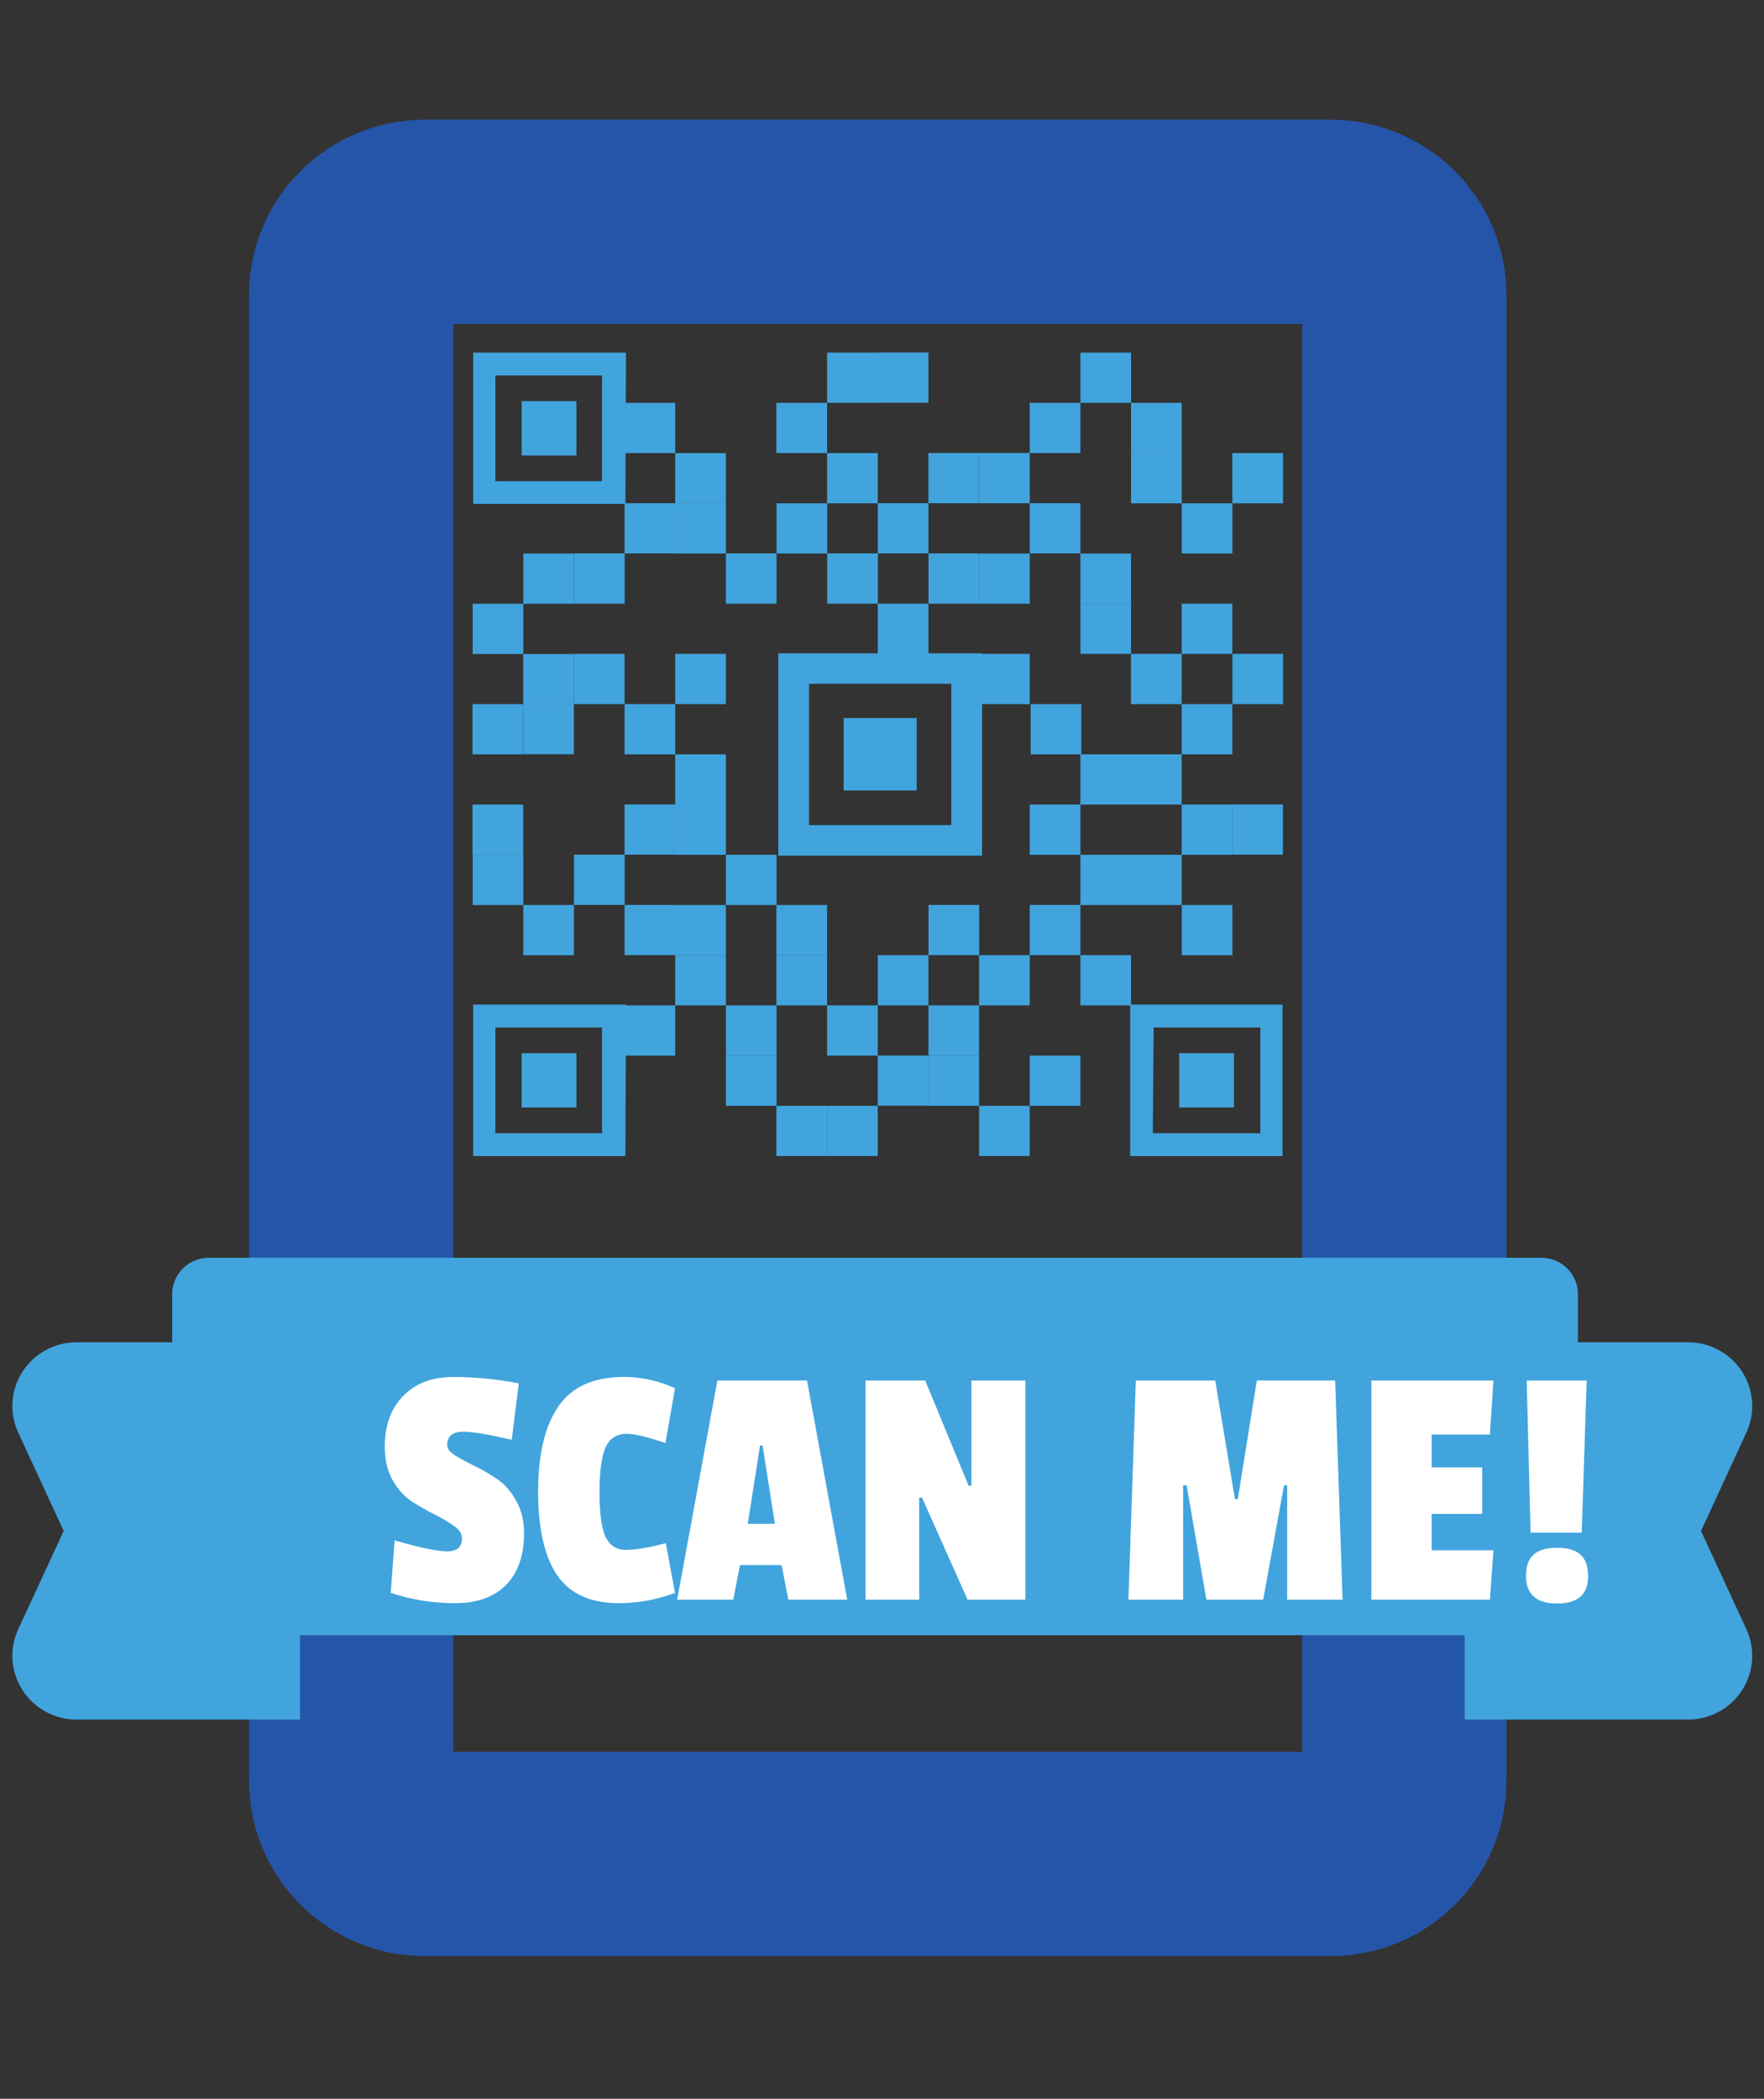 <svg width="95" height="113" viewBox="0 0 95 113" fill="none" xmlns="http://www.w3.org/2000/svg">
<rect x="0" y="0" width="95" height="113" fill="#333333" stroke="none"/>
<path d="M71.648 11.943H22.892C20.693 11.943 18.91 13.71 18.91 15.89V95.874C18.91 98.054 20.693 99.821 22.892 99.821H71.648C73.848 99.821 75.63 98.054 75.63 95.874V15.89C75.63 13.71 73.848 11.943 71.648 11.943Z" stroke="#2555A8" stroke-width="11" stroke-miterlimit="10"/>
<path d="M69.069 62.243H60.865V54.089H69.069V62.243ZM62.083 61.013H67.875V55.32H62.131L62.083 61.013Z" fill="#41A4DD"/>
<path d="M66.455 56.704H63.506V59.628H66.455V56.704Z" fill="#41A4DD"/>
<path d="M52.89 46.07H41.916V35.176H52.89V46.07ZM43.57 44.425H51.23V36.815H43.57V44.425Z" fill="#41A4DD"/>
<path d="M49.368 38.661H45.434V42.561H49.368V38.661Z" fill="#41A4DD"/>
<path d="M33.682 62.243H25.484V54.089H33.712L33.682 62.243ZM26.678 61.013H32.422V55.32H26.678V61.013Z" fill="#41A4DD"/>
<path d="M31.043 56.704H28.094V59.628H31.043V56.704Z" fill="#41A4DD"/>
<path d="M33.682 27.133H25.484V18.985H33.712L33.682 27.133ZM26.678 25.908H32.422V20.215H26.678V25.908Z" fill="#41A4DD"/>
<path d="M31.043 21.6H28.094V24.524H31.043V21.6Z" fill="#41A4DD"/>
<path d="M36.363 21.689H33.635V24.394H36.363V21.689Z" fill="#41A4DD"/>
<path d="M39.092 24.394H36.363V27.098H39.092V24.394Z" fill="#41A4DD"/>
<path d="M39.092 27.098H36.363V29.802H39.092V27.098Z" fill="#41A4DD"/>
<path d="M44.551 27.098H41.822V29.802H44.551V27.098Z" fill="#41A4DD"/>
<path d="M41.82 29.797H39.092V32.501H41.82V29.797Z" fill="#41A4DD"/>
<path d="M47.277 29.797H44.549V32.501H47.277V29.797Z" fill="#41A4DD"/>
<path d="M50 32.501H47.272V35.205H50V32.501Z" fill="#41A4DD"/>
<path d="M55.455 35.206H52.727V37.91H55.455V35.206Z" fill="#41A4DD"/>
<path d="M58.234 37.91H55.506V40.614H58.234V37.91Z" fill="#41A4DD"/>
<path d="M39.092 37.91V35.206H36.363V37.91H39.092Z" fill="#41A4DD"/>
<path d="M39.092 43.319V40.614H36.363V43.319H39.092Z" fill="#41A4DD"/>
<path d="M36.363 40.614V37.91H33.635V40.614H36.363Z" fill="#41A4DD"/>
<path d="M69.092 46.017V43.313H66.363V46.017H69.092Z" fill="#41A4DD"/>
<path d="M66.367 46.023V43.319H63.639V46.023H66.367Z" fill="#41A4DD"/>
<path d="M66.371 51.432V48.727H63.643V51.432H66.371Z" fill="#41A4DD"/>
<path d="M63.643 48.728V46.023H60.914V48.728H63.643Z" fill="#41A4DD"/>
<path d="M50 51.426H47.272V54.13H50V51.426Z" fill="#41A4DD"/>
<path d="M52.729 54.13H50V56.834H52.729V54.13Z" fill="#41A4DD"/>
<path d="M52.729 56.835H50V59.539H52.729V56.835Z" fill="#41A4DD"/>
<path d="M58.186 56.835H55.457V59.539H58.186V56.835Z" fill="#41A4DD"/>
<path d="M55.455 59.539H52.727V62.243H55.455V59.539Z" fill="#41A4DD"/>
<path d="M39.092 46.023V43.319H36.363V46.023H39.092Z" fill="#41A4DD"/>
<path d="M36.363 46.017V43.313H33.635V46.017H36.363Z" fill="#41A4DD"/>
<path d="M36.363 51.426V48.721H33.635V51.426H36.363Z" fill="#41A4DD"/>
<path d="M33.641 48.721V46.017H30.912V48.721H33.641Z" fill="#41A4DD"/>
<path d="M30.91 51.432V48.727H28.182V51.432H30.91Z" fill="#41A4DD"/>
<path d="M28.184 48.728V46.023H25.455V48.728H28.184Z" fill="#41A4DD"/>
<path d="M36.363 29.797V27.092H33.635V29.797H36.363Z" fill="#41A4DD"/>
<path d="M33.641 32.501V29.797H30.912V32.501H33.641Z" fill="#41A4DD"/>
<path d="M30.91 32.507V29.802H28.182V32.507H30.91Z" fill="#41A4DD"/>
<path d="M30.906 37.916V35.211H28.178V37.916H30.906Z" fill="#41A4DD"/>
<path d="M28.184 35.212V32.507H25.455V35.212H28.184Z" fill="#41A4DD"/>
<path d="M33.635 37.91V35.206H30.906V37.91H33.635Z" fill="#41A4DD"/>
<path d="M30.906 40.608V37.904H28.178V40.608H30.906Z" fill="#41A4DD"/>
<path d="M28.176 40.614V37.91H25.447V40.614H28.176Z" fill="#41A4DD"/>
<path d="M28.176 46.023V43.319H25.447V46.023H28.176Z" fill="#41A4DD"/>
<path d="M60.914 18.985H58.185V21.689H60.914V18.985Z" fill="#41A4DD"/>
<path d="M63.641 21.689H60.912V24.394H63.641V21.689Z" fill="#41A4DD"/>
<path d="M63.641 24.394H60.912V27.098H63.641V24.394Z" fill="#41A4DD"/>
<path d="M69.096 24.394H66.367V27.098H69.096V24.394Z" fill="#41A4DD"/>
<path d="M66.371 27.098H63.643V29.802H66.371V27.098Z" fill="#41A4DD"/>
<path d="M58.185 24.394V21.689H55.457V24.394H58.185Z" fill="#41A4DD"/>
<path d="M55.457 27.092V24.388H52.728V27.092H55.457Z" fill="#41A4DD"/>
<path d="M52.727 27.092V24.388H49.998V27.092H52.727Z" fill="#41A4DD"/>
<path d="M52.732 32.501V29.797H50.004V32.501H52.732Z" fill="#41A4DD"/>
<path d="M50 29.797V27.092H47.272V29.797H50Z" fill="#41A4DD"/>
<path d="M50 21.684V18.979H47.271V21.684H50Z" fill="#41A4DD"/>
<path d="M47.272 21.689V18.985H44.543V21.689H47.272Z" fill="#41A4DD"/>
<path d="M47.272 27.098V24.394H44.543V27.098H47.272Z" fill="#41A4DD"/>
<path d="M44.541 24.394V21.689H41.812V24.394H44.541Z" fill="#41A4DD"/>
<path d="M66.367 40.614V37.91H63.639V40.614H66.367Z" fill="#41A4DD"/>
<path d="M63.637 43.319V40.614H60.908V43.319H63.637Z" fill="#41A4DD"/>
<path d="M60.912 43.319V40.614H58.184V43.319H60.912Z" fill="#41A4DD"/>
<path d="M60.912 48.728V46.023H58.184V48.728H60.912Z" fill="#41A4DD"/>
<path d="M58.185 46.023V43.319H55.457V46.023H58.185Z" fill="#41A4DD"/>
<path d="M60.908 37.91H63.637V35.205H60.908V37.91Z" fill="#41A4DD"/>
<path d="M58.184 35.206H60.912V32.501H58.184V35.206Z" fill="#41A4DD"/>
<path d="M66.371 37.91H69.1V35.205H66.371V37.91Z" fill="#41A4DD"/>
<path d="M63.639 35.206H66.367V32.501H63.639V35.206Z" fill="#41A4DD"/>
<path d="M58.184 32.507H60.912V29.803H58.184V32.507Z" fill="#41A4DD"/>
<path d="M52.728 32.507H55.457V29.803H52.728V32.507Z" fill="#41A4DD"/>
<path d="M55.457 29.797H58.185V27.092H55.457V29.797Z" fill="#41A4DD"/>
<path d="M50 59.533V56.829H47.271V59.533H50Z" fill="#41A4DD"/>
<path d="M47.272 62.243V59.539H44.543V62.243H47.272Z" fill="#41A4DD"/>
<path d="M44.541 62.243V59.539H41.812V62.243H44.541Z" fill="#41A4DD"/>
<path d="M55.457 54.13V51.426H52.728V54.13H55.457Z" fill="#41A4DD"/>
<path d="M52.732 51.426V48.721H50.004V51.426H52.732Z" fill="#41A4DD"/>
<path d="M60.912 54.13V51.426H58.184V54.13H60.912Z" fill="#41A4DD"/>
<path d="M58.185 51.426V48.721H55.457V51.426H58.185Z" fill="#41A4DD"/>
<path d="M44.543 56.835H47.272V54.13H44.543V56.835Z" fill="#41A4DD"/>
<path d="M41.812 54.13H44.541V51.426H41.812V54.13Z" fill="#41A4DD"/>
<path d="M41.812 51.432H44.541V48.728H41.812V51.432Z" fill="#41A4DD"/>
<path d="M36.363 51.432H39.092V48.728H36.363V51.432Z" fill="#41A4DD"/>
<path d="M39.094 48.727H41.822V46.023H39.094V48.727Z" fill="#41A4DD"/>
<path d="M39.094 59.539H41.822V56.835H39.094V59.539Z" fill="#41A4DD"/>
<path d="M39.094 56.835H41.822V54.13H39.094V56.835Z" fill="#41A4DD"/>
<path d="M33.635 56.835H36.363V54.13H33.635V56.835Z" fill="#41A4DD"/>
<path d="M36.363 54.13H39.092V51.426H36.363V54.13Z" fill="#41A4DD"/>
<path d="M16.159 92.584H4.134C3.553 92.585 2.981 92.441 2.471 92.165C1.961 91.889 1.529 91.491 1.215 91.007C0.901 90.522 0.715 89.967 0.675 89.393C0.634 88.818 0.739 88.243 0.982 87.719L3.43 82.429L0.982 77.133C0.739 76.609 0.634 76.034 0.675 75.46C0.715 74.885 0.901 74.33 1.215 73.846C1.529 73.361 1.961 72.963 2.471 72.687C2.981 72.411 3.553 72.267 4.134 72.268H16.159V92.584Z" fill="#41A4DD"/>
<path d="M78.879 72.268H90.898C91.479 72.267 92.05 72.411 92.561 72.687C93.071 72.963 93.503 73.361 93.817 73.846C94.131 74.33 94.317 74.885 94.357 75.46C94.398 76.034 94.293 76.609 94.05 77.133L91.608 82.429L94.05 87.719C94.293 88.243 94.398 88.818 94.357 89.393C94.317 89.967 94.131 90.522 93.817 91.007C93.503 91.491 93.071 91.889 92.561 92.165C92.05 92.441 91.479 92.585 90.898 92.584H78.879V72.268Z" fill="#41A4DD"/>
<path d="M83.004 67.719H11.25C10.158 67.719 9.273 68.597 9.273 69.678V86.082C9.273 87.164 10.158 88.041 11.25 88.041H83.004C84.095 88.041 84.98 87.164 84.98 86.082V69.678C84.98 68.597 84.095 67.719 83.004 67.719Z" fill="#41A4DD"/>
<path d="M20.72 77.881C20.72 76.754 21.049 75.848 21.708 75.164C22.367 74.48 23.266 74.138 24.406 74.138C25.559 74.138 26.737 74.252 27.94 74.48L27.56 77.52C26.306 77.229 25.445 77.083 24.976 77.083C24.381 77.083 24.083 77.324 24.083 77.805C24.083 77.995 24.222 78.179 24.501 78.356C24.792 78.533 25.141 78.723 25.546 78.926C25.951 79.116 26.357 79.35 26.762 79.629C27.167 79.895 27.509 80.281 27.788 80.788C28.079 81.295 28.225 81.877 28.225 82.536C28.225 83.739 27.902 84.67 27.256 85.329C26.61 85.988 25.692 86.317 24.501 86.317C23.323 86.317 22.17 86.133 21.043 85.766L21.252 82.935C22.607 83.328 23.551 83.524 24.083 83.524C24.615 83.524 24.881 83.29 24.881 82.821C24.881 82.58 24.735 82.359 24.444 82.156C24.165 81.953 23.823 81.751 23.418 81.548C23.013 81.345 22.601 81.111 22.183 80.845C21.778 80.579 21.429 80.193 21.138 79.686C20.859 79.179 20.72 78.578 20.72 77.881ZM32.286 80.351C32.286 81.466 32.394 82.264 32.609 82.745C32.837 83.214 33.205 83.448 33.711 83.448C34.218 83.448 34.934 83.328 35.858 83.087L36.352 85.766C35.352 86.133 34.345 86.317 33.331 86.317C31.811 86.317 30.703 85.817 30.006 84.816C29.322 83.803 28.98 82.302 28.98 80.313C28.98 78.312 29.341 76.785 30.063 75.734C30.785 74.67 31.963 74.138 33.597 74.138C34.56 74.138 35.478 74.341 36.352 74.746L35.839 77.691C34.851 77.362 34.161 77.197 33.768 77.197C33.211 77.197 32.825 77.444 32.609 77.938C32.394 78.419 32.286 79.224 32.286 80.351ZM45.627 86.127H42.454L42.093 84.265H39.851L39.49 86.127H36.469L38.635 74.328H43.461L45.627 86.127ZM41.732 82.042L41.067 77.824H40.934L40.269 82.042H41.732ZM55.223 86.127H52.107L49.656 80.636H49.504V86.127H46.616V74.328H49.827L52.164 79.99H52.316V74.328H55.223V86.127ZM72.304 86.127H69.321V79.971H69.15L68.029 86.127H64.97L63.906 79.971H63.716V86.127H60.771L61.17 74.328H65.445L66.509 80.712H66.661L67.687 74.328H71.905L72.304 86.127ZM80.239 86.127H73.855V74.328H80.429L80.239 77.235H77.104V79.002H79.821V81.51H77.104V83.467H80.429L80.239 86.127ZM82.429 82.517L82.22 74.328H85.45L85.184 82.517H82.429ZM82.182 84.835C82.182 84.328 82.315 83.955 82.581 83.714C82.847 83.461 83.272 83.334 83.854 83.334C84.437 83.334 84.861 83.461 85.127 83.714C85.393 83.955 85.526 84.341 85.526 84.873C85.526 85.848 84.969 86.336 83.854 86.336C82.74 86.336 82.182 85.836 82.182 84.835Z" fill="white"/>
</svg>

